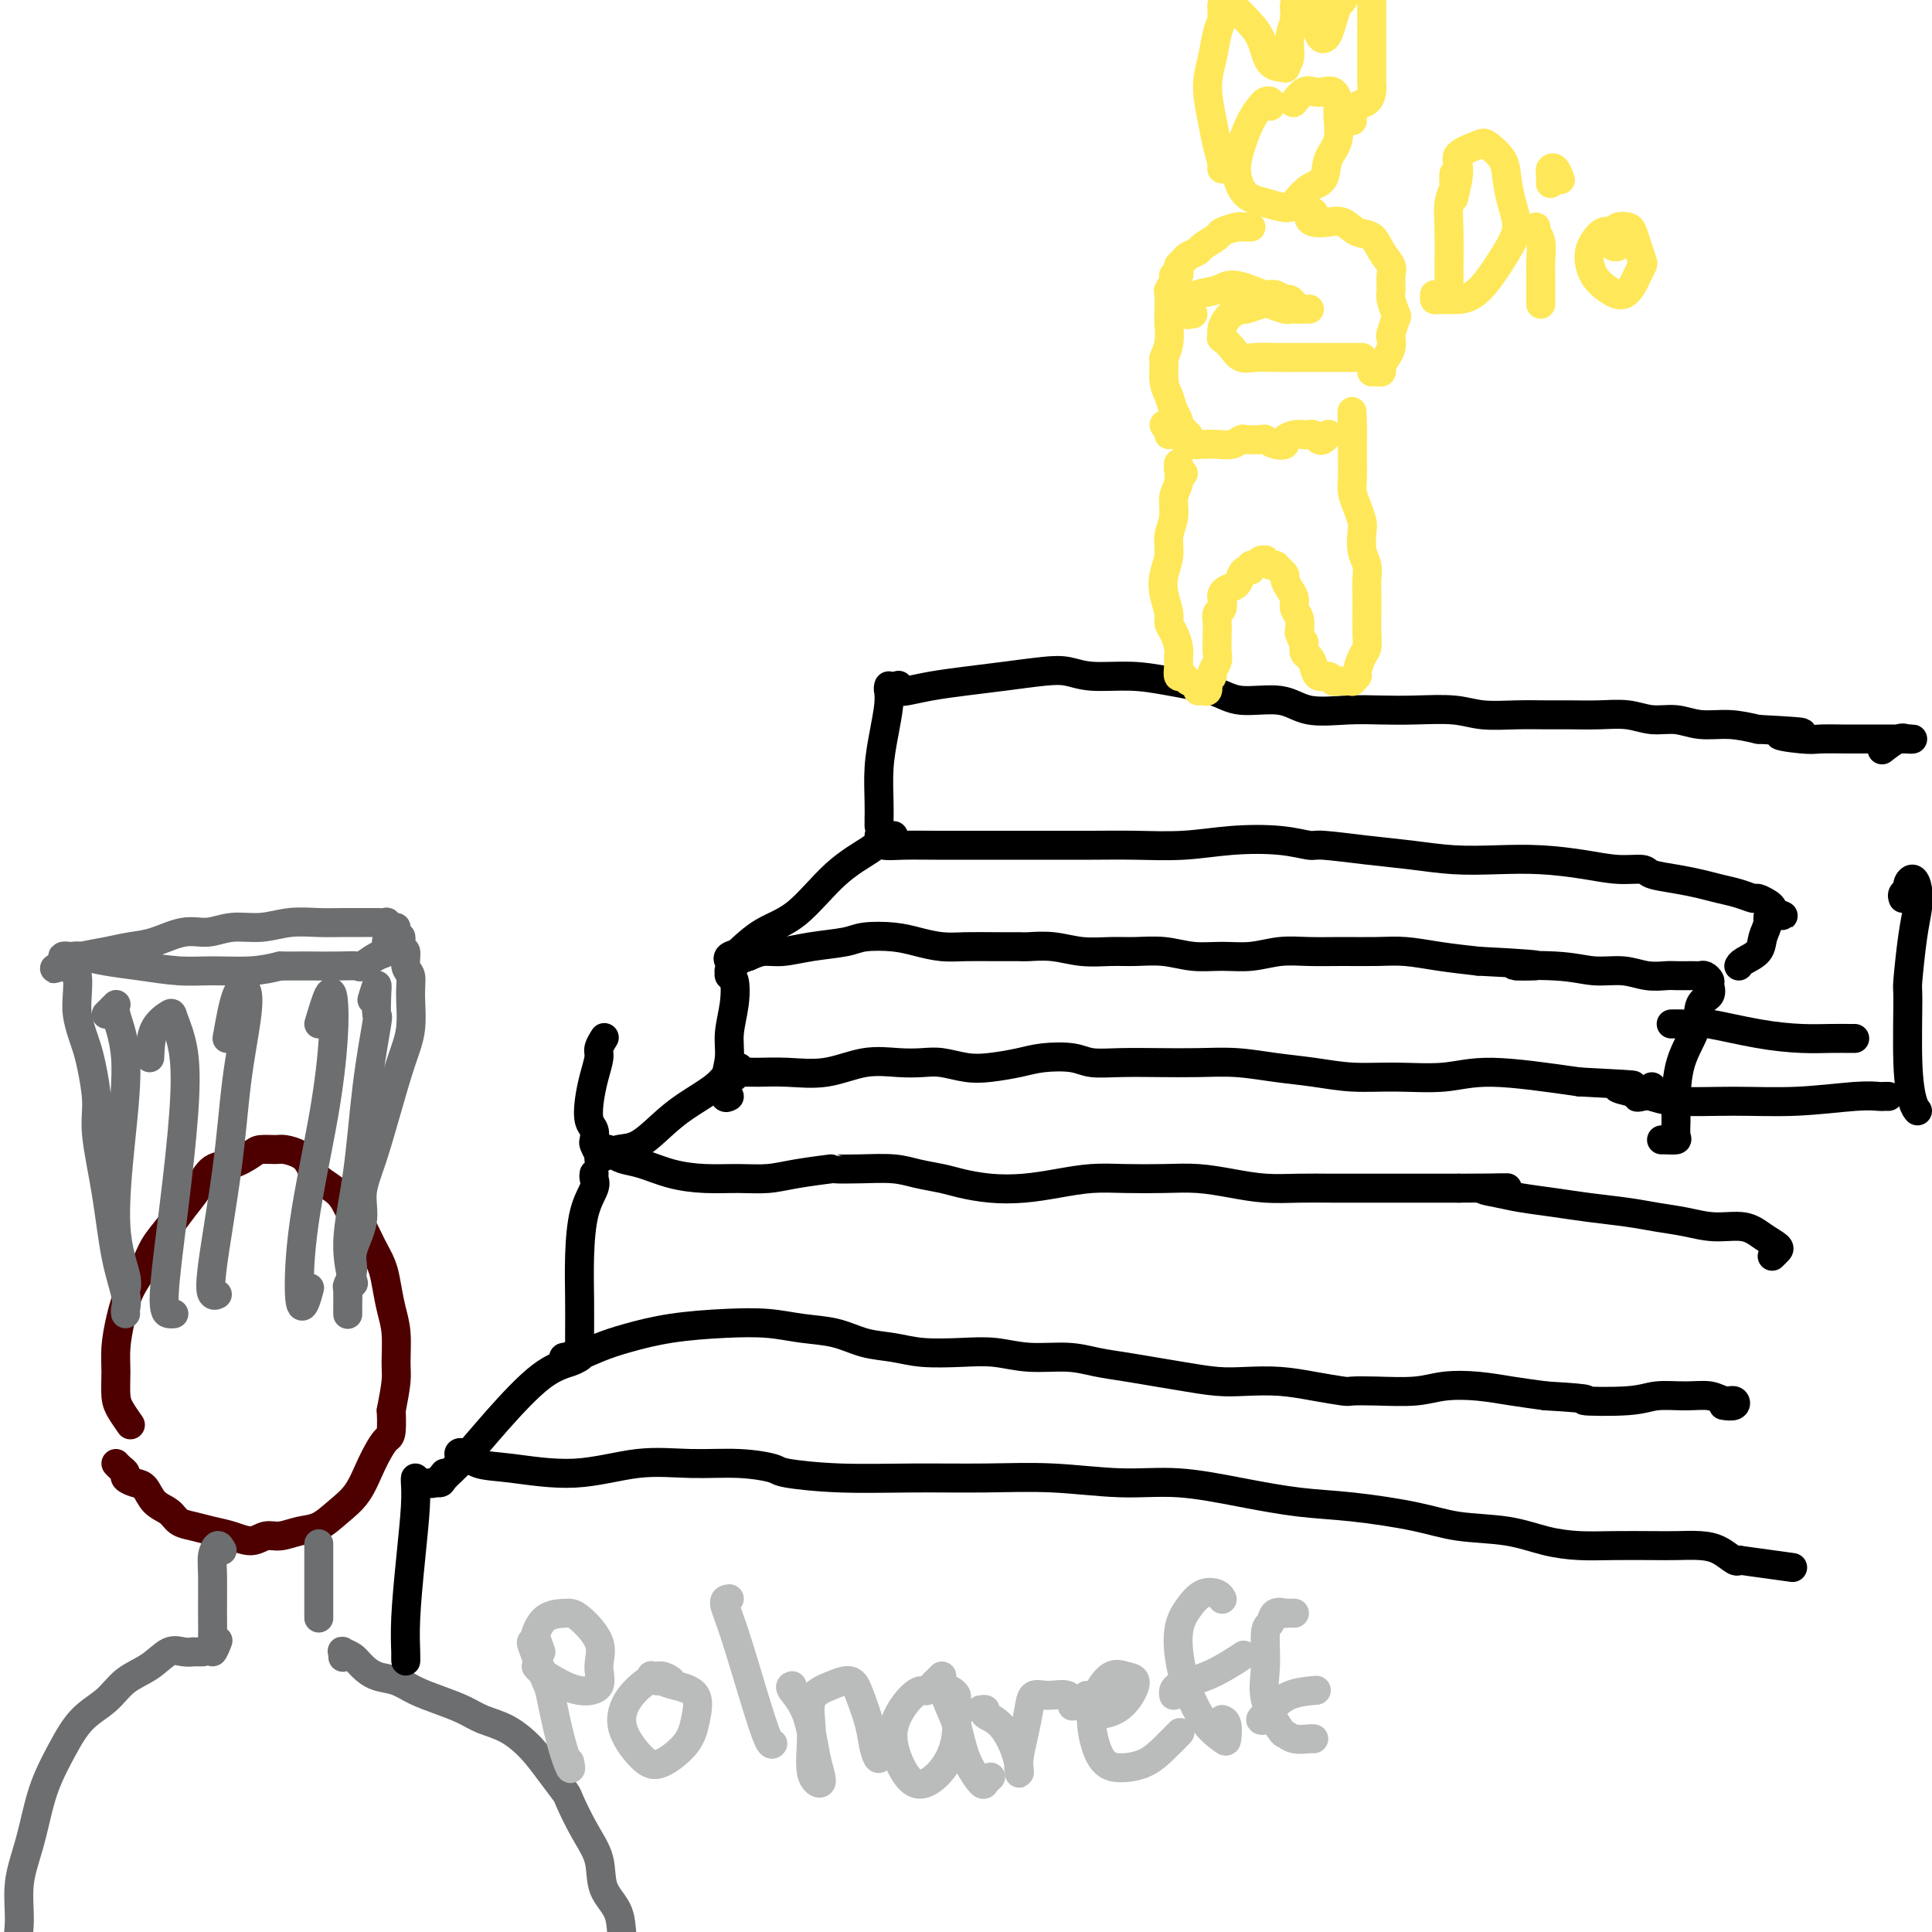 <svg viewBox='0 0 400 400' version='1.1' xmlns='http://www.w3.org/2000/svg' xmlns:xlink='http://www.w3.org/1999/xlink'><g fill='none' stroke='rgb(78,0,0)' stroke-width='6' stroke-linecap='round' stroke-linejoin='round'><path d='M27,295c-0.731,-1.049 -1.461,-2.099 -2,-3c-0.539,-0.901 -0.886,-1.654 -1,-3c-0.114,-1.346 0.004,-3.287 0,-5c-0.004,-1.713 -0.129,-3.199 0,-5c0.129,-1.801 0.513,-3.916 1,-6c0.487,-2.084 1.078,-4.136 2,-6c0.922,-1.864 2.175,-3.540 3,-5c0.825,-1.460 1.220,-2.703 2,-4c0.780,-1.297 1.943,-2.647 3,-4c1.057,-1.353 2.006,-2.709 3,-4c0.994,-1.291 2.033,-2.518 3,-4c0.967,-1.482 1.863,-3.220 3,-4c1.137,-0.780 2.516,-0.602 4,-1c1.484,-0.398 3.073,-1.372 4,-2c0.927,-0.628 1.193,-0.909 2,-1c0.807,-0.091 2.153,0.009 3,0c0.847,-0.009 1.193,-0.127 2,0c0.807,0.127 2.076,0.500 3,1c0.924,0.500 1.504,1.127 2,2c0.496,0.873 0.910,1.993 2,3c1.090,1.007 2.858,1.900 4,3c1.142,1.100 1.658,2.408 2,3c0.342,0.592 0.511,0.467 1,1c0.489,0.533 1.296,1.723 2,3c0.704,1.277 1.303,2.639 2,4c0.697,1.361 1.493,2.720 2,4c0.507,1.280 0.725,2.479 1,4c0.275,1.521 0.607,3.363 1,5c0.393,1.637 0.848,3.068 1,5c0.152,1.932 0.003,4.366 0,6c-0.003,1.634 0.142,2.467 0,4c-0.142,1.533 -0.571,3.767 -1,6'/><path d='M81,292c0.230,5.780 -0.195,5.230 -1,6c-0.805,0.770 -1.989,2.860 -3,5c-1.011,2.140 -1.849,4.329 -3,6c-1.151,1.671 -2.615,2.825 -4,4c-1.385,1.175 -2.691,2.372 -4,3c-1.309,0.628 -2.622,0.687 -4,1c-1.378,0.313 -2.822,0.880 -4,1c-1.178,0.120 -2.090,-0.206 -3,0c-0.910,0.206 -1.819,0.943 -3,1c-1.181,0.057 -2.633,-0.565 -4,-1c-1.367,-0.435 -2.649,-0.681 -4,-1c-1.351,-0.319 -2.771,-0.709 -4,-1c-1.229,-0.291 -2.268,-0.484 -3,-1c-0.732,-0.516 -1.156,-1.357 -2,-2c-0.844,-0.643 -2.106,-1.090 -3,-2c-0.894,-0.910 -1.419,-2.285 -2,-3c-0.581,-0.715 -1.217,-0.770 -2,-1c-0.783,-0.230 -1.713,-0.636 -2,-1c-0.287,-0.364 0.067,-0.685 0,-1c-0.067,-0.315 -0.557,-0.623 -1,-1c-0.443,-0.377 -0.841,-0.822 -1,-1c-0.159,-0.178 -0.080,-0.089 0,0'/></g>
<g fill='none' stroke='rgb(109,110,112)' stroke-width='6' stroke-linecap='round' stroke-linejoin='round'><path d='M26,272c-0.049,-0.243 -0.098,-0.486 0,-1c0.098,-0.514 0.342,-1.299 0,-3c-0.342,-1.701 -1.272,-4.317 -2,-8c-0.728,-3.683 -1.256,-8.432 -2,-13c-0.744,-4.568 -1.705,-8.955 -2,-12c-0.295,-3.045 0.075,-4.747 0,-7c-0.075,-2.253 -0.595,-5.056 -1,-7c-0.405,-1.944 -0.696,-3.029 -1,-4c-0.304,-0.971 -0.620,-1.829 -1,-3c-0.380,-1.171 -0.823,-2.657 -1,-4c-0.177,-1.343 -0.086,-2.545 0,-4c0.086,-1.455 0.168,-3.164 0,-4c-0.168,-0.836 -0.585,-0.798 -1,-1c-0.415,-0.202 -0.826,-0.643 -1,-1c-0.174,-0.357 -0.111,-0.631 0,-1c0.111,-0.369 0.268,-0.832 0,-1c-0.268,-0.168 -0.962,-0.042 -1,0c-0.038,0.042 0.580,-0.000 1,0c0.420,0.000 0.641,0.042 1,0c0.359,-0.042 0.854,-0.169 2,0c1.146,0.169 2.941,0.635 5,1c2.059,0.365 4.380,0.631 7,1c2.620,0.369 5.537,0.841 8,1c2.463,0.159 4.471,0.004 7,0c2.529,-0.004 5.580,0.142 8,0c2.420,-0.142 4.210,-0.571 6,-1'/><path d='M58,200c8.152,-0.002 6.533,-0.008 7,0c0.467,0.008 3.019,0.028 5,0c1.981,-0.028 3.392,-0.104 4,0c0.608,0.104 0.414,0.389 1,0c0.586,-0.389 1.951,-1.453 3,-2c1.049,-0.547 1.781,-0.576 2,-1c0.219,-0.424 -0.075,-1.242 0,-2c0.075,-0.758 0.519,-1.457 1,-2c0.481,-0.543 0.999,-0.930 1,-1c0.001,-0.070 -0.516,0.177 -1,0c-0.484,-0.177 -0.936,-0.780 -1,-1c-0.064,-0.220 0.260,-0.059 0,0c-0.260,0.059 -1.103,0.015 -2,0c-0.897,-0.015 -1.848,0.000 -3,0c-1.152,-0.000 -2.506,-0.015 -4,0c-1.494,0.015 -3.130,0.061 -5,0c-1.870,-0.061 -3.975,-0.228 -6,0c-2.025,0.228 -3.969,0.853 -6,1c-2.031,0.147 -4.149,-0.182 -6,0c-1.851,0.182 -3.435,0.875 -5,1c-1.565,0.125 -3.112,-0.317 -5,0c-1.888,0.317 -4.116,1.394 -6,2c-1.884,0.606 -3.425,0.740 -5,1c-1.575,0.260 -3.185,0.647 -5,1c-1.815,0.353 -3.835,0.672 -5,1c-1.165,0.328 -1.476,0.665 -2,1c-0.524,0.335 -1.262,0.667 -2,1'/><path d='M13,200c-3.799,1.087 -0.797,0.305 0,0c0.797,-0.305 -0.611,-0.133 -1,0c-0.389,0.133 0.241,0.228 1,0c0.759,-0.228 1.645,-0.779 2,-1c0.355,-0.221 0.177,-0.110 0,0'/><path d='M83,194c0.033,0.175 0.065,0.349 0,1c-0.065,0.651 -0.228,1.777 0,2c0.228,0.223 0.847,-0.459 1,0c0.153,0.459 -0.160,2.057 0,3c0.160,0.943 0.794,1.231 1,2c0.206,0.769 -0.017,2.020 0,4c0.017,1.980 0.273,4.688 0,7c-0.273,2.312 -1.076,4.227 -2,7c-0.924,2.773 -1.968,6.405 -3,10c-1.032,3.595 -2.051,7.154 -3,10c-0.949,2.846 -1.827,4.980 -2,7c-0.173,2.020 0.360,3.926 0,6c-0.360,2.074 -1.613,4.315 -2,6c-0.387,1.685 0.092,2.813 0,4c-0.092,1.187 -0.757,2.433 -1,3c-0.243,0.567 -0.065,0.456 0,1c0.065,0.544 0.017,1.744 0,3c-0.017,1.256 -0.005,2.569 0,2c0.005,-0.569 0.001,-3.020 0,-4c-0.001,-0.980 -0.001,-0.490 0,0'/><path d='M22,210c0.911,-0.903 1.822,-1.806 2,-2c0.178,-0.194 -0.375,0.322 0,2c0.375,1.678 1.680,4.520 2,9c0.320,4.480 -0.345,10.598 -1,17c-0.655,6.402 -1.299,13.087 -1,18c0.299,4.913 1.542,8.053 2,10c0.458,1.947 0.131,2.699 0,3c-0.131,0.301 -0.065,0.150 0,0'/><path d='M31,219c0.098,-2.203 0.196,-4.406 1,-6c0.804,-1.594 2.315,-2.580 3,-3c0.685,-0.420 0.543,-0.274 1,1c0.457,1.274 1.512,3.676 2,7c0.488,3.324 0.407,7.570 0,13c-0.407,5.430 -1.142,12.043 -2,19c-0.858,6.957 -1.838,14.256 -2,18c-0.162,3.744 0.495,3.931 1,4c0.505,0.069 0.859,0.020 1,0c0.141,-0.020 0.071,-0.010 0,0'/><path d='M47,215c0.632,-3.586 1.265,-7.172 2,-9c0.735,-1.828 1.573,-1.900 2,-1c0.427,0.900 0.443,2.770 0,6c-0.443,3.230 -1.344,7.818 -2,13c-0.656,5.182 -1.065,10.958 -2,18c-0.935,7.042 -2.395,15.352 -3,20c-0.605,4.648 -0.355,5.636 0,6c0.355,0.364 0.816,0.104 1,0c0.184,-0.104 0.092,-0.052 0,0'/><path d='M66,212c0.740,-2.497 1.481,-4.994 2,-6c0.519,-1.006 0.818,-0.522 1,1c0.182,1.522 0.248,4.081 0,8c-0.248,3.919 -0.809,9.197 -2,16c-1.191,6.803 -3.013,15.132 -4,22c-0.987,6.868 -1.141,12.274 -1,15c0.141,2.726 0.576,2.772 1,2c0.424,-0.772 0.835,-2.364 1,-3c0.165,-0.636 0.082,-0.318 0,0'/><path d='M77,207c0.419,-1.370 0.838,-2.739 1,-3c0.162,-0.261 0.066,0.588 0,2c-0.066,1.412 -0.103,3.389 0,4c0.103,0.611 0.347,-0.143 0,2c-0.347,2.143 -1.284,7.185 -2,13c-0.716,5.815 -1.213,12.404 -2,18c-0.787,5.596 -1.866,10.199 -2,14c-0.134,3.801 0.676,6.800 1,8c0.324,1.200 0.162,0.600 0,0'/><path d='M46,321c-0.309,-0.584 -0.618,-1.168 -1,-1c-0.382,0.168 -0.835,1.088 -1,2c-0.165,0.912 -0.040,1.817 0,4c0.040,2.183 -0.003,5.646 0,8c0.003,2.354 0.052,3.600 0,5c-0.052,1.400 -0.206,2.954 0,3c0.206,0.046 0.773,-1.415 1,-2c0.227,-0.585 0.113,-0.292 0,0'/><path d='M66,320c0.000,-0.334 0.000,-0.668 0,0c0.000,0.668 0.000,2.340 0,3c0.000,0.660 0.000,0.310 0,1c0.000,0.690 0.000,2.420 0,4c0.000,1.580 0.000,3.011 0,4c0.000,0.989 0.000,1.535 0,2c0.000,0.465 0.000,0.847 0,1c0.000,0.153 0.000,0.076 0,0'/><path d='M42,342c-0.888,0.005 -1.776,0.011 -2,0c-0.224,-0.011 0.215,-0.037 0,0c-0.215,0.037 -1.084,0.138 -2,0c-0.916,-0.138 -1.879,-0.514 -3,0c-1.121,0.514 -2.400,1.917 -4,3c-1.600,1.083 -3.520,1.846 -5,3c-1.480,1.154 -2.518,2.700 -4,4c-1.482,1.300 -3.408,2.354 -5,4c-1.592,1.646 -2.851,3.883 -4,6c-1.149,2.117 -2.188,4.115 -3,6c-0.812,1.885 -1.397,3.657 -2,6c-0.603,2.343 -1.223,5.256 -2,8c-0.777,2.744 -1.711,5.319 -2,8c-0.289,2.681 0.066,5.468 0,8c-0.066,2.532 -0.553,4.811 -1,7c-0.447,2.189 -0.854,4.290 -1,6c-0.146,1.710 -0.033,3.030 0,4c0.033,0.970 -0.016,1.591 0,2c0.016,0.409 0.095,0.607 0,1c-0.095,0.393 -0.366,0.982 0,1c0.366,0.018 1.368,-0.534 2,-1c0.632,-0.466 0.895,-0.848 1,-1c0.105,-0.152 0.053,-0.076 0,0'/><path d='M71,343c-0.013,0.108 -0.026,0.217 0,0c0.026,-0.217 0.092,-0.759 0,-1c-0.092,-0.241 -0.342,-0.182 0,0c0.342,0.182 1.276,0.485 2,1c0.724,0.515 1.238,1.240 2,2c0.762,0.760 1.771,1.554 3,2c1.229,0.446 2.676,0.542 4,1c1.324,0.458 2.523,1.276 4,2c1.477,0.724 3.231,1.354 5,2c1.769,0.646 3.554,1.309 5,2c1.446,0.691 2.552,1.411 4,2c1.448,0.589 3.237,1.046 5,2c1.763,0.954 3.500,2.403 5,4c1.500,1.597 2.763,3.342 4,5c1.237,1.658 2.448,3.230 3,4c0.552,0.770 0.446,0.738 1,2c0.554,1.262 1.768,3.817 3,6c1.232,2.183 2.480,3.994 3,6c0.520,2.006 0.310,4.207 1,6c0.690,1.793 2.280,3.179 3,5c0.720,1.821 0.571,4.077 1,6c0.429,1.923 1.435,3.513 2,5c0.565,1.487 0.687,2.870 1,4c0.313,1.130 0.816,2.005 1,3c0.184,0.995 0.049,2.109 0,3c-0.049,0.891 -0.013,1.559 0,2c0.013,0.441 0.004,0.654 0,1c-0.004,0.346 -0.001,0.824 0,1c0.001,0.176 0.000,0.050 0,0c-0.000,-0.050 -0.000,-0.025 0,0'/></g>
<g fill='none' stroke='rgb(0,0,0)' stroke-width='6' stroke-linecap='round' stroke-linejoin='round'><path d='M96,302c-0.480,-0.367 -0.959,-0.733 -1,-1c-0.041,-0.267 0.358,-0.433 1,0c0.642,0.433 1.529,1.465 3,2c1.471,0.535 3.528,0.573 7,1c3.472,0.427 8.360,1.242 13,1c4.640,-0.242 9.033,-1.540 13,-2c3.967,-0.460 7.509,-0.081 11,0c3.491,0.081 6.930,-0.136 10,0c3.070,0.136 5.771,0.625 7,1c1.229,0.375 0.986,0.635 3,1c2.014,0.365 6.285,0.834 11,1c4.715,0.166 9.875,0.029 15,0c5.125,-0.029 10.214,0.051 15,0c4.786,-0.051 9.270,-0.231 14,0c4.730,0.231 9.707,0.873 14,1c4.293,0.127 7.903,-0.262 12,0c4.097,0.262 8.681,1.173 13,2c4.319,0.827 8.372,1.568 12,2c3.628,0.432 6.831,0.553 11,1c4.169,0.447 9.302,1.220 13,2c3.698,0.780 5.959,1.568 9,2c3.041,0.432 6.862,0.508 10,1c3.138,0.492 5.594,1.400 8,2c2.406,0.600 4.762,0.892 7,1c2.238,0.108 4.360,0.031 7,0c2.640,-0.031 5.800,-0.015 8,0c2.200,0.015 3.440,0.029 5,0c1.560,-0.029 3.439,-0.101 5,0c1.561,0.101 2.805,0.373 4,1c1.195,0.627 2.341,1.608 3,2c0.659,0.392 0.829,0.196 1,0'/><path d='M360,323c19.333,2.667 9.667,1.333 0,0'/><path d='M86,306c-0.022,0.107 -0.044,0.213 0,1c0.044,0.787 0.155,2.254 0,5c-0.155,2.746 -0.578,6.771 -1,11c-0.422,4.229 -0.845,8.664 -1,12c-0.155,3.336 -0.041,5.575 0,7c0.041,1.425 0.011,2.038 0,2c-0.011,-0.038 -0.003,-0.725 0,-1c0.003,-0.275 0.002,-0.137 0,0'/><path d='M92,305c-0.674,0.848 -1.347,1.696 -2,2c-0.653,0.304 -1.284,0.063 -1,0c0.284,-0.063 1.484,0.050 2,0c0.516,-0.050 0.347,-0.265 1,-1c0.653,-0.735 2.126,-1.990 4,-4c1.874,-2.010 4.149,-4.773 7,-8c2.851,-3.227 6.280,-6.916 9,-9c2.720,-2.084 4.732,-2.561 6,-3c1.268,-0.439 1.791,-0.840 2,-1c0.209,-0.160 0.105,-0.080 0,0'/><path d='M120,281c-0.000,0.034 -0.001,0.067 0,0c0.001,-0.067 0.002,-0.236 0,-1c-0.002,-0.764 -0.007,-2.123 0,-4c0.007,-1.877 0.026,-4.271 0,-7c-0.026,-2.729 -0.098,-5.793 0,-9c0.098,-3.207 0.366,-6.558 1,-9c0.634,-2.442 1.634,-3.974 2,-5c0.366,-1.026 0.099,-1.545 0,-2c-0.099,-0.455 -0.028,-0.844 0,-1c0.028,-0.156 0.014,-0.078 0,0'/><path d='M124,240c0.770,-0.397 1.540,-0.793 2,-1c0.460,-0.207 0.609,-0.223 1,0c0.391,0.223 1.022,0.687 2,1c0.978,0.313 2.301,0.477 4,1c1.699,0.523 3.773,1.405 6,2c2.227,0.595 4.605,0.902 7,1c2.395,0.098 4.806,-0.012 7,0c2.194,0.012 4.170,0.147 6,0c1.830,-0.147 3.514,-0.576 6,-1c2.486,-0.424 5.773,-0.843 7,-1c1.227,-0.157 0.394,-0.053 1,0c0.606,0.053 2.653,0.056 5,0c2.347,-0.056 4.996,-0.169 7,0c2.004,0.169 3.363,0.620 5,1c1.637,0.380 3.552,0.687 5,1c1.448,0.313 2.430,0.630 4,1c1.570,0.370 3.729,0.793 6,1c2.271,0.207 4.654,0.199 7,0c2.346,-0.199 4.656,-0.590 7,-1c2.344,-0.410 4.722,-0.839 7,-1c2.278,-0.161 4.456,-0.053 7,0c2.544,0.053 5.456,0.053 8,0c2.544,-0.053 4.722,-0.158 7,0c2.278,0.158 4.655,0.578 7,1c2.345,0.422 4.656,0.845 7,1c2.344,0.155 4.720,0.042 7,0c2.280,-0.042 4.465,-0.011 7,0c2.535,0.011 5.422,0.003 8,0c2.578,-0.003 4.848,-0.001 7,0c2.152,0.001 4.186,0.000 6,0c1.814,-0.000 3.407,-0.000 5,0'/><path d='M302,246c16.300,-0.048 8.552,-0.168 6,0c-2.552,0.168 0.094,0.622 2,1c1.906,0.378 3.071,0.679 5,1c1.929,0.321 4.622,0.663 7,1c2.378,0.337 4.441,0.669 7,1c2.559,0.331 5.616,0.662 8,1c2.384,0.338 4.097,0.685 6,1c1.903,0.315 3.995,0.599 6,1c2.005,0.401 3.922,0.919 6,1c2.078,0.081 4.319,-0.276 6,0c1.681,0.276 2.804,1.184 4,2c1.196,0.816 2.465,1.538 3,2c0.535,0.462 0.336,0.663 0,1c-0.336,0.337 -0.810,0.811 -1,1c-0.190,0.189 -0.095,0.095 0,0'/><path d='M120,280c-1.239,0.436 -2.477,0.871 -3,1c-0.523,0.129 -0.329,-0.049 0,0c0.329,0.049 0.794,0.325 2,0c1.206,-0.325 3.153,-1.251 5,-2c1.847,-0.749 3.594,-1.322 6,-2c2.406,-0.678 5.472,-1.462 9,-2c3.528,-0.538 7.520,-0.831 11,-1c3.480,-0.169 6.450,-0.214 9,0c2.550,0.214 4.682,0.688 7,1c2.318,0.312 4.824,0.462 7,1c2.176,0.538 4.022,1.464 6,2c1.978,0.536 4.087,0.684 6,1c1.913,0.316 3.630,0.802 6,1c2.370,0.198 5.391,0.109 8,0c2.609,-0.109 4.804,-0.236 7,0c2.196,0.236 4.393,0.837 7,1c2.607,0.163 5.626,-0.111 8,0c2.374,0.111 4.104,0.608 6,1c1.896,0.392 3.957,0.680 6,1c2.043,0.320 4.067,0.674 6,1c1.933,0.326 3.775,0.626 6,1c2.225,0.374 4.835,0.822 7,1c2.165,0.178 3.887,0.086 6,0c2.113,-0.086 4.617,-0.167 7,0c2.383,0.167 4.646,0.582 7,1c2.354,0.418 4.798,0.841 6,1c1.202,0.159 1.162,0.056 2,0c0.838,-0.056 2.553,-0.065 5,0c2.447,0.065 5.625,0.202 8,0c2.375,-0.202 3.946,-0.745 6,-1c2.054,-0.255 4.592,-0.223 7,0c2.408,0.223 4.688,0.635 7,1c2.312,0.365 4.656,0.682 7,1'/><path d='M320,289c11.862,0.674 7.517,0.859 8,1c0.483,0.141 5.795,0.238 9,0c3.205,-0.238 4.302,-0.811 6,-1c1.698,-0.189 3.998,0.006 6,0c2.002,-0.006 3.706,-0.212 5,0c1.294,0.212 2.178,0.841 3,1c0.822,0.159 1.581,-0.153 2,0c0.419,0.153 0.497,0.772 0,1c-0.497,0.228 -1.571,0.065 -2,0c-0.429,-0.065 -0.215,-0.033 0,0'/><path d='M124,239c-0.415,-0.783 -0.830,-1.566 -1,-2c-0.170,-0.434 -0.095,-0.520 0,-1c0.095,-0.480 0.212,-1.354 0,-2c-0.212,-0.646 -0.751,-1.065 -1,-2c-0.249,-0.935 -0.206,-2.388 0,-4c0.206,-1.612 0.577,-3.385 1,-5c0.423,-1.615 0.898,-3.074 1,-4c0.102,-0.926 -0.169,-1.320 0,-2c0.169,-0.680 0.777,-1.646 1,-2c0.223,-0.354 0.060,-0.095 0,0c-0.060,0.095 -0.017,0.027 0,0c0.017,-0.027 0.009,-0.014 0,0'/><path d='M126,238c-0.285,-0.115 -0.569,-0.231 -1,0c-0.431,0.231 -1.008,0.807 -1,1c0.008,0.193 0.602,0.001 1,0c0.398,-0.001 0.600,0.188 1,0c0.400,-0.188 0.999,-0.753 2,-1c1.001,-0.247 2.403,-0.178 4,-1c1.597,-0.822 3.389,-2.536 5,-4c1.611,-1.464 3.040,-2.677 5,-4c1.960,-1.323 4.449,-2.757 6,-4c1.551,-1.243 2.163,-2.296 3,-3c0.837,-0.704 1.899,-1.061 2,-1c0.101,0.061 -0.757,0.538 -1,1c-0.243,0.462 0.131,0.907 0,1c-0.131,0.093 -0.766,-0.167 -1,0c-0.234,0.167 -0.067,0.762 0,1c0.067,0.238 0.033,0.119 0,0'/><path d='M153,221c-0.291,0.030 -0.583,0.061 -1,0c-0.417,-0.061 -0.961,-0.213 -1,0c-0.039,0.213 0.426,0.791 1,1c0.574,0.209 1.256,0.048 2,0c0.744,-0.048 1.548,0.015 3,0c1.452,-0.015 3.550,-0.109 6,0c2.450,0.109 5.252,0.421 8,0c2.748,-0.421 5.441,-1.573 8,-2c2.559,-0.427 4.983,-0.128 7,0c2.017,0.128 3.628,0.084 5,0c1.372,-0.084 2.507,-0.208 4,0c1.493,0.208 3.344,0.748 5,1c1.656,0.252 3.116,0.215 5,0c1.884,-0.215 4.192,-0.608 6,-1c1.808,-0.392 3.117,-0.785 5,-1c1.883,-0.215 4.339,-0.254 6,0c1.661,0.254 2.528,0.799 4,1c1.472,0.201 3.549,0.057 6,0c2.451,-0.057 5.276,-0.027 8,0c2.724,0.027 5.348,0.049 8,0c2.652,-0.049 5.331,-0.171 8,0c2.669,0.171 5.327,0.636 8,1c2.673,0.364 5.359,0.628 8,1c2.641,0.372 5.235,0.851 8,1c2.765,0.149 5.700,-0.032 9,0c3.300,0.032 6.965,0.278 10,0c3.035,-0.278 5.438,-1.079 10,-1c4.562,0.079 11.281,1.040 18,2'/><path d='M327,224c17.702,0.895 9.459,0.632 8,1c-1.459,0.368 3.868,1.367 7,2c3.132,0.633 4.068,0.902 5,1c0.932,0.098 1.858,0.026 2,0c0.142,-0.026 -0.500,-0.007 -1,0c-0.500,0.007 -0.857,0.002 -1,0c-0.143,-0.002 -0.071,-0.001 0,0'/><path d='M151,227c-0.390,0.218 -0.781,0.437 -1,0c-0.219,-0.437 -0.268,-1.529 0,-3c0.268,-1.471 0.853,-3.321 1,-5c0.147,-1.679 -0.142,-3.186 0,-5c0.142,-1.814 0.717,-3.935 1,-6c0.283,-2.065 0.276,-4.074 0,-5c-0.276,-0.926 -0.820,-0.770 -1,-1c-0.180,-0.230 0.003,-0.845 0,-1c-0.003,-0.155 -0.193,0.151 0,0c0.193,-0.151 0.769,-0.757 1,-1c0.231,-0.243 0.115,-0.121 0,0'/><path d='M154,197c-1.257,0.315 -2.514,0.630 -3,1c-0.486,0.370 -0.200,0.793 0,1c0.200,0.207 0.315,0.196 1,0c0.685,-0.196 1.941,-0.577 3,-1c1.059,-0.423 1.922,-0.887 3,-1c1.078,-0.113 2.370,0.127 4,0c1.630,-0.127 3.596,-0.620 6,-1c2.404,-0.380 5.244,-0.648 7,-1c1.756,-0.352 2.428,-0.788 4,-1c1.572,-0.212 4.043,-0.200 6,0c1.957,0.200 3.400,0.590 5,1c1.600,0.410 3.357,0.842 5,1c1.643,0.158 3.172,0.041 5,0c1.828,-0.041 3.954,-0.007 6,0c2.046,0.007 4.013,-0.012 5,0c0.987,0.012 0.993,0.056 2,0c1.007,-0.056 3.016,-0.212 5,0c1.984,0.212 3.943,0.793 6,1c2.057,0.207 4.211,0.041 6,0c1.789,-0.041 3.211,0.043 5,0c1.789,-0.043 3.944,-0.211 6,0c2.056,0.211 4.014,0.803 6,1c1.986,0.197 3.999,0.000 6,0c2.001,-0.000 3.990,0.196 6,0c2.010,-0.196 4.041,-0.785 6,-1c1.959,-0.215 3.848,-0.055 6,0c2.152,0.055 4.568,0.004 7,0c2.432,-0.004 4.879,0.040 7,0c2.121,-0.040 3.917,-0.165 6,0c2.083,0.165 4.452,0.618 7,1c2.548,0.382 5.274,0.691 8,1'/><path d='M306,199c20.154,1.017 10.039,1.061 8,1c-2.039,-0.061 4.000,-0.227 8,0c4.000,0.227 5.963,0.845 8,1c2.037,0.155 4.150,-0.155 6,0c1.850,0.155 3.437,0.773 5,1c1.563,0.227 3.101,0.061 4,0c0.899,-0.061 1.158,-0.017 2,0c0.842,0.017 2.268,0.008 3,0c0.732,-0.008 0.770,-0.014 1,0c0.230,0.014 0.652,0.049 1,0c0.348,-0.049 0.622,-0.181 1,0c0.378,0.181 0.861,0.675 1,1c0.139,0.325 -0.064,0.481 0,1c0.064,0.519 0.395,1.402 0,2c-0.395,0.598 -1.517,0.911 -2,2c-0.483,1.089 -0.326,2.953 -1,5c-0.674,2.047 -2.179,4.275 -3,7c-0.821,2.725 -0.959,5.945 -1,8c-0.041,2.055 0.013,2.943 0,4c-0.013,1.057 -0.095,2.283 0,3c0.095,0.717 0.366,0.924 0,1c-0.366,0.076 -1.368,0.020 -2,0c-0.632,-0.020 -0.895,-0.006 -1,0c-0.105,0.006 -0.053,0.003 0,0'/><path d='M155,198c-0.731,-0.003 -1.462,-0.005 -2,0c-0.538,0.005 -0.885,0.018 -1,0c-0.115,-0.018 0.000,-0.067 1,-1c1.000,-0.933 2.885,-2.750 5,-4c2.115,-1.250 4.462,-1.932 7,-4c2.538,-2.068 5.269,-5.521 8,-8c2.731,-2.479 5.464,-3.985 7,-5c1.536,-1.015 1.876,-1.540 2,-2c0.124,-0.460 0.033,-0.855 0,-1c-0.033,-0.145 -0.010,-0.042 0,0c0.010,0.042 0.005,0.021 0,0'/><path d='M185,173c-1.300,0.309 -2.600,0.619 -3,1c-0.400,0.381 0.100,0.834 1,1c0.900,0.166 2.202,0.045 4,0c1.798,-0.045 4.094,-0.012 7,0c2.906,0.012 6.423,0.004 10,0c3.577,-0.004 7.215,-0.005 11,0c3.785,0.005 7.718,0.014 11,0c3.282,-0.014 5.913,-0.052 9,0c3.087,0.052 6.631,0.195 10,0c3.369,-0.195 6.561,-0.729 10,-1c3.439,-0.271 7.123,-0.280 10,0c2.877,0.280 4.948,0.849 6,1c1.052,0.151 1.086,-0.117 3,0c1.914,0.117 5.709,0.619 9,1c3.291,0.381 6.079,0.641 9,1c2.921,0.359 5.974,0.818 9,1c3.026,0.182 6.026,0.086 9,0c2.974,-0.086 5.921,-0.164 9,0c3.079,0.164 6.290,0.569 9,1c2.710,0.431 4.920,0.889 7,1c2.080,0.111 4.029,-0.125 5,0c0.971,0.125 0.962,0.611 2,1c1.038,0.389 3.122,0.683 5,1c1.878,0.317 3.549,0.659 5,1c1.451,0.341 2.683,0.683 4,1c1.317,0.317 2.721,0.610 4,1c1.279,0.390 2.434,0.878 3,1c0.566,0.122 0.543,-0.122 1,0c0.457,0.122 1.392,0.610 2,1c0.608,0.390 0.888,0.683 1,1c0.112,0.317 0.056,0.659 0,1'/><path d='M367,189c4.223,1.309 1.279,0.080 0,0c-1.279,-0.080 -0.893,0.987 -1,2c-0.107,1.013 -0.708,1.970 -1,3c-0.292,1.030 -0.274,2.132 -1,3c-0.726,0.868 -2.195,1.503 -3,2c-0.805,0.497 -0.944,0.856 -1,1c-0.056,0.144 -0.028,0.072 0,0'/><path d='M182,169c-0.000,0.300 -0.001,0.599 0,1c0.001,0.401 0.003,0.903 0,1c-0.003,0.097 -0.011,-0.211 0,-1c0.011,-0.789 0.041,-2.060 0,-4c-0.041,-1.940 -0.154,-4.549 0,-7c0.154,-2.451 0.576,-4.744 1,-7c0.424,-2.256 0.849,-4.475 1,-6c0.151,-1.525 0.027,-2.356 0,-3c-0.027,-0.644 0.044,-1.100 0,-1c-0.044,0.100 -0.204,0.758 0,1c0.204,0.242 0.773,0.069 1,0c0.227,-0.069 0.114,-0.035 0,0'/><path d='M186,142c0.032,-0.107 0.063,-0.214 0,0c-0.063,0.214 -0.222,0.748 0,1c0.222,0.252 0.824,0.222 2,0c1.176,-0.222 2.926,-0.635 5,-1c2.074,-0.365 4.473,-0.682 7,-1c2.527,-0.318 5.181,-0.636 8,-1c2.819,-0.364 5.803,-0.775 8,-1c2.197,-0.225 3.606,-0.265 5,0c1.394,0.265 2.774,0.836 5,1c2.226,0.164 5.298,-0.077 8,0c2.702,0.077 5.034,0.473 8,1c2.966,0.527 6.567,1.185 9,2c2.433,0.815 3.699,1.788 6,2c2.301,0.212 5.637,-0.335 8,0c2.363,0.335 3.751,1.553 6,2c2.249,0.447 5.358,0.124 8,0c2.642,-0.124 4.817,-0.047 7,0c2.183,0.047 4.376,0.065 7,0c2.624,-0.065 5.680,-0.214 8,0c2.320,0.214 3.903,0.790 6,1c2.097,0.210 4.706,0.055 7,0c2.294,-0.055 4.272,-0.011 6,0c1.728,0.011 3.206,-0.012 5,0c1.794,0.012 3.902,0.060 6,0c2.098,-0.060 4.184,-0.227 6,0c1.816,0.227 3.362,0.848 5,1c1.638,0.152 3.367,-0.165 5,0c1.633,0.165 3.170,0.814 5,1c1.830,0.186 3.951,-0.090 6,0c2.049,0.090 4.024,0.545 6,1'/><path d='M364,151c15.324,0.785 7.133,0.746 5,1c-2.133,0.254 1.793,0.800 4,1c2.207,0.200 2.694,0.054 4,0c1.306,-0.054 3.431,-0.014 5,0c1.569,0.014 2.583,0.004 4,0c1.417,-0.004 3.239,-0.000 5,0c1.761,0.000 3.462,-0.002 4,0c0.538,0.002 -0.088,0.008 0,0c0.088,-0.008 0.888,-0.030 1,0c0.112,0.030 -0.465,0.111 -1,0c-0.535,-0.111 -1.029,-0.415 -2,0c-0.971,0.415 -2.420,1.547 -3,2c-0.580,0.453 -0.290,0.226 0,0'/><path d='M346,212c0.532,-0.014 1.064,-0.028 2,0c0.936,0.028 2.276,0.099 3,0c0.724,-0.099 0.831,-0.366 3,0c2.169,0.366 6.399,1.366 10,2c3.601,0.634 6.573,0.902 9,1c2.427,0.098 4.310,0.026 6,0c1.690,-0.026 3.186,-0.007 4,0c0.814,0.007 0.947,0.002 1,0c0.053,-0.002 0.027,-0.001 0,0'/><path d='M342,225c-1.341,0.837 -2.682,1.674 -3,2c-0.318,0.326 0.387,0.141 1,0c0.613,-0.141 1.136,-0.238 2,0c0.864,0.238 2.070,0.810 5,1c2.930,0.190 7.583,-0.002 12,0c4.417,0.002 8.599,0.197 13,0c4.401,-0.197 9.022,-0.785 12,-1c2.978,-0.215 4.314,-0.058 5,0c0.686,0.058 0.723,0.016 1,0c0.277,-0.016 0.793,-0.004 1,0c0.207,0.004 0.103,0.002 0,0'/><path d='M394,186c-0.119,-0.329 -0.239,-0.658 0,-1c0.239,-0.342 0.835,-0.697 1,-1c0.165,-0.303 -0.102,-0.555 0,-1c0.102,-0.445 0.574,-1.085 1,-1c0.426,0.085 0.808,0.895 1,2c0.192,1.105 0.194,2.506 0,4c-0.194,1.494 -0.585,3.083 -1,6c-0.415,2.917 -0.854,7.164 -1,9c-0.146,1.836 -0.001,1.263 0,4c0.001,2.737 -0.144,8.785 0,13c0.144,4.215 0.577,6.596 1,8c0.423,1.404 0.835,1.830 1,2c0.165,0.170 0.082,0.085 0,0'/></g>
<g fill='none' stroke='rgb(254,232,89)' stroke-width='6' stroke-linecap='round' stroke-linejoin='round'><path d='M263,22c0.095,-0.408 0.191,-0.816 0,-1c-0.191,-0.184 -0.668,-0.143 -1,0c-0.332,0.143 -0.517,0.387 -1,1c-0.483,0.613 -1.262,1.593 -2,3c-0.738,1.407 -1.434,3.241 -2,5c-0.566,1.759 -1.003,3.442 -1,5c0.003,1.558 0.447,2.991 1,4c0.553,1.009 1.214,1.595 2,2c0.786,0.405 1.696,0.630 3,1c1.304,0.370 3.003,0.886 4,1c0.997,0.114 1.294,-0.172 2,-1c0.706,-0.828 1.821,-2.196 3,-3c1.179,-0.804 2.422,-1.044 3,-2c0.578,-0.956 0.493,-2.628 1,-4c0.507,-1.372 1.608,-2.445 2,-4c0.392,-1.555 0.075,-3.593 0,-5c-0.075,-1.407 0.094,-2.183 0,-3c-0.094,-0.817 -0.449,-1.676 -1,-2c-0.551,-0.324 -1.297,-0.115 -2,0c-0.703,0.115 -1.364,0.134 -2,0c-0.636,-0.134 -1.248,-0.421 -2,0c-0.752,0.421 -1.643,1.549 -2,2c-0.357,0.451 -0.178,0.226 0,0'/><path d='M254,35c0.120,-0.005 0.240,-0.011 0,0c-0.240,0.011 -0.839,0.038 -1,0c-0.161,-0.038 0.118,-0.140 0,-1c-0.118,-0.860 -0.631,-2.477 -1,-4c-0.369,-1.523 -0.592,-2.951 -1,-5c-0.408,-2.049 -0.999,-4.720 -1,-7c-0.001,-2.280 0.588,-4.169 1,-6c0.412,-1.831 0.646,-3.605 1,-5c0.354,-1.395 0.829,-2.413 1,-3c0.171,-0.587 0.038,-0.743 0,-1c-0.038,-0.257 0.019,-0.614 0,-1c-0.019,-0.386 -0.114,-0.801 0,-1c0.114,-0.199 0.438,-0.183 1,0c0.562,0.183 1.364,0.532 2,1c0.636,0.468 1.108,1.055 2,2c0.892,0.945 2.205,2.249 3,4c0.795,1.751 1.074,3.950 2,5c0.926,1.050 2.501,0.952 3,1c0.499,0.048 -0.077,0.242 0,0c0.077,-0.242 0.808,-0.920 1,-2c0.192,-1.080 -0.156,-2.563 0,-4c0.156,-1.437 0.815,-2.827 1,-4c0.185,-1.173 -0.105,-2.129 0,-3c0.105,-0.871 0.605,-1.658 1,-2c0.395,-0.342 0.684,-0.241 1,0c0.316,0.241 0.658,0.620 1,1'/><path d='M271,0c0.726,-1.790 0.040,0.734 0,2c-0.040,1.266 0.567,1.273 1,2c0.433,0.727 0.694,2.173 1,3c0.306,0.827 0.658,1.034 1,1c0.342,-0.034 0.673,-0.310 1,-1c0.327,-0.690 0.650,-1.795 1,-3c0.350,-1.205 0.727,-2.510 1,-3c0.273,-0.490 0.441,-0.164 1,-1c0.559,-0.836 1.509,-2.835 2,-4c0.491,-1.165 0.524,-1.495 1,-2c0.476,-0.505 1.396,-1.185 2,-1c0.604,0.185 0.894,1.236 1,2c0.106,0.764 0.028,1.240 0,2c-0.028,0.760 -0.008,1.803 0,3c0.008,1.197 0.002,2.547 0,4c-0.002,1.453 -0.001,3.009 0,4c0.001,0.991 -0.000,1.417 0,2c0.000,0.583 0.001,1.325 0,2c-0.001,0.675 -0.002,1.284 0,2c0.002,0.716 0.008,1.539 0,2c-0.008,0.461 -0.030,0.561 0,1c0.030,0.439 0.113,1.218 0,2c-0.113,0.782 -0.423,1.569 -1,2c-0.577,0.431 -1.423,0.507 -2,1c-0.577,0.493 -0.886,1.402 -1,2c-0.114,0.598 -0.033,0.885 0,1c0.033,0.115 0.016,0.057 0,0'/><path d='M259,47c-0.308,0.002 -0.615,0.004 -1,0c-0.385,-0.004 -0.846,-0.013 -1,0c-0.154,0.013 0.001,0.049 0,0c-0.001,-0.049 -0.156,-0.182 -1,0c-0.844,0.182 -2.377,0.679 -3,1c-0.623,0.321 -0.338,0.467 -1,1c-0.662,0.533 -2.272,1.452 -3,2c-0.728,0.548 -0.574,0.724 -1,1c-0.426,0.276 -1.434,0.652 -2,1c-0.566,0.348 -0.692,0.667 -1,1c-0.308,0.333 -0.800,0.679 -1,1c-0.200,0.321 -0.110,0.615 0,1c0.110,0.385 0.240,0.860 0,1c-0.240,0.140 -0.849,-0.054 -1,0c-0.151,0.054 0.155,0.355 0,1c-0.155,0.645 -0.773,1.635 -1,2c-0.227,0.365 -0.065,0.105 0,1c0.065,0.895 0.032,2.944 0,4c-0.032,1.056 -0.062,1.119 0,2c0.062,0.881 0.216,2.581 0,4c-0.216,1.419 -0.801,2.558 -1,3c-0.199,0.442 -0.011,0.188 0,1c0.011,0.812 -0.155,2.691 0,4c0.155,1.309 0.629,2.049 1,3c0.371,0.951 0.638,2.114 1,3c0.362,0.886 0.819,1.495 1,2c0.181,0.505 0.087,0.905 0,1c-0.087,0.095 -0.168,-0.116 0,0c0.168,0.116 0.584,0.558 1,1'/><path d='M245,89c0.844,1.778 0.956,1.222 1,1c0.044,-0.222 0.022,-0.111 0,0'/><path d='M271,64c0.089,-0.000 0.178,-0.000 0,0c-0.178,0.000 -0.623,0.001 -1,0c-0.377,-0.001 -0.685,-0.004 -1,0c-0.315,0.004 -0.635,0.014 -1,0c-0.365,-0.014 -0.774,-0.052 -1,0c-0.226,0.052 -0.269,0.195 -1,0c-0.731,-0.195 -2.150,-0.729 -3,-1c-0.850,-0.271 -1.130,-0.281 -2,0c-0.870,0.281 -2.328,0.851 -3,1c-0.672,0.149 -0.558,-0.124 -1,0c-0.442,0.124 -1.441,0.645 -2,1c-0.559,0.355 -0.680,0.546 -1,1c-0.320,0.454 -0.841,1.173 -1,2c-0.159,0.827 0.042,1.763 0,2c-0.042,0.237 -0.329,-0.224 0,0c0.329,0.224 1.273,1.132 2,2c0.727,0.868 1.238,1.697 2,2c0.762,0.303 1.777,0.081 3,0c1.223,-0.081 2.654,-0.022 4,0c1.346,0.022 2.607,0.006 4,0c1.393,-0.006 2.917,-0.002 4,0c1.083,0.002 1.723,0.000 3,0c1.277,-0.000 3.190,-0.000 4,0c0.810,0.000 0.518,0.000 1,0c0.482,-0.000 1.737,-0.000 2,0c0.263,0.000 -0.468,0.000 -1,0c-0.532,-0.000 -0.866,-0.000 -1,0c-0.134,0.000 -0.067,0.000 0,0'/><path d='M247,65c-0.431,-0.046 -0.863,-0.092 -1,0c-0.137,0.092 0.020,0.321 0,0c-0.020,-0.321 -0.217,-1.194 0,-2c0.217,-0.806 0.849,-1.547 2,-2c1.151,-0.453 2.822,-0.620 4,-1c1.178,-0.380 1.863,-0.973 3,-1c1.137,-0.027 2.724,0.514 4,1c1.276,0.486 2.239,0.918 3,1c0.761,0.082 1.318,-0.184 2,0c0.682,0.184 1.489,0.820 2,1c0.511,0.180 0.724,-0.096 1,0c0.276,0.096 0.613,0.564 1,1c0.387,0.436 0.825,0.839 1,1c0.175,0.161 0.088,0.081 0,0'/><path d='M272,44c-0.464,0.314 -0.928,0.627 -1,1c-0.072,0.373 0.250,0.805 1,1c0.750,0.195 1.930,0.152 3,0c1.070,-0.152 2.032,-0.413 3,0c0.968,0.413 1.944,1.499 3,2c1.056,0.501 2.192,0.417 3,1c0.808,0.583 1.287,1.831 2,3c0.713,1.169 1.659,2.258 2,3c0.341,0.742 0.078,1.138 0,2c-0.078,0.862 0.028,2.189 0,3c-0.028,0.811 -0.190,1.105 0,2c0.190,0.895 0.731,2.389 1,3c0.269,0.611 0.266,0.337 0,1c-0.266,0.663 -0.793,2.261 -1,3c-0.207,0.739 -0.093,0.618 0,1c0.093,0.382 0.166,1.265 0,2c-0.166,0.735 -0.570,1.321 -1,2c-0.430,0.679 -0.886,1.450 -1,2c-0.114,0.550 0.114,0.879 0,1c-0.114,0.121 -0.569,0.032 -1,0c-0.431,-0.032 -0.837,-0.009 -1,0c-0.163,0.009 -0.081,0.005 0,0'/><path d='M242,90c0.139,-0.314 0.278,-0.628 0,-1c-0.278,-0.372 -0.972,-0.804 -1,-1c-0.028,-0.196 0.611,-0.158 1,0c0.389,0.158 0.530,0.434 1,1c0.470,0.566 1.270,1.421 2,2c0.730,0.579 1.390,0.884 2,1c0.610,0.116 1.169,0.045 2,0c0.831,-0.045 1.932,-0.064 3,0c1.068,0.064 2.103,0.212 3,0c0.897,-0.212 1.657,-0.785 2,-1c0.343,-0.215 0.268,-0.071 1,0c0.732,0.071 2.272,0.069 3,0c0.728,-0.069 0.646,-0.204 1,0c0.354,0.204 1.145,0.748 2,1c0.855,0.252 1.773,0.211 2,0c0.227,-0.211 -0.237,-0.593 0,-1c0.237,-0.407 1.177,-0.837 2,-1c0.823,-0.163 1.530,-0.057 2,0c0.470,0.057 0.704,0.064 1,0c0.296,-0.064 0.654,-0.199 1,0c0.346,0.199 0.681,0.733 1,1c0.319,0.267 0.622,0.267 1,0c0.378,-0.267 0.833,-0.803 1,-1c0.167,-0.197 0.048,-0.056 0,0c-0.048,0.056 -0.024,0.028 0,0'/><path d='M245,98c-0.422,-0.456 -0.844,-0.912 -1,-1c-0.156,-0.088 -0.046,0.191 0,0c0.046,-0.191 0.027,-0.852 0,-1c-0.027,-0.148 -0.064,0.217 0,1c0.064,0.783 0.228,1.983 0,3c-0.228,1.017 -0.849,1.850 -1,3c-0.151,1.150 0.169,2.617 0,4c-0.169,1.383 -0.826,2.681 -1,4c-0.174,1.319 0.135,2.657 0,4c-0.135,1.343 -0.713,2.690 -1,4c-0.287,1.310 -0.283,2.581 0,4c0.283,1.419 0.846,2.985 1,4c0.154,1.015 -0.102,1.479 0,2c0.102,0.521 0.562,1.100 1,2c0.438,0.900 0.853,2.121 1,3c0.147,0.879 0.027,1.415 0,2c-0.027,0.585 0.039,1.217 0,2c-0.039,0.783 -0.183,1.716 0,2c0.183,0.284 0.693,-0.082 1,0c0.307,0.082 0.412,0.612 1,1c0.588,0.388 1.660,0.634 2,1c0.340,0.366 -0.053,0.851 0,1c0.053,0.149 0.553,-0.037 1,0c0.447,0.037 0.842,0.296 1,0c0.158,-0.296 0.079,-1.148 0,-2'/><path d='M250,141c0.552,-0.502 0.933,-0.758 1,-1c0.067,-0.242 -0.178,-0.470 0,-1c0.178,-0.530 0.780,-1.363 1,-2c0.220,-0.637 0.058,-1.078 0,-2c-0.058,-0.922 -0.012,-2.326 0,-3c0.012,-0.674 -0.011,-0.618 0,-1c0.011,-0.382 0.055,-1.201 0,-2c-0.055,-0.799 -0.209,-1.576 0,-2c0.209,-0.424 0.781,-0.494 1,-1c0.219,-0.506 0.086,-1.449 0,-2c-0.086,-0.551 -0.126,-0.712 0,-1c0.126,-0.288 0.416,-0.703 1,-1c0.584,-0.297 1.462,-0.476 2,-1c0.538,-0.524 0.736,-1.393 1,-2c0.264,-0.607 0.595,-0.951 1,-1c0.405,-0.049 0.883,0.197 1,0c0.117,-0.197 -0.127,-0.839 0,-1c0.127,-0.161 0.625,0.157 1,0c0.375,-0.157 0.625,-0.789 1,-1c0.375,-0.211 0.874,-0.001 1,0c0.126,0.001 -0.120,-0.207 0,0c0.120,0.207 0.606,0.828 1,1c0.394,0.172 0.697,-0.106 1,0c0.303,0.106 0.607,0.594 1,1c0.393,0.406 0.875,0.728 1,1c0.125,0.272 -0.106,0.495 0,1c0.106,0.505 0.551,1.293 1,2c0.449,0.707 0.904,1.334 1,2c0.096,0.666 -0.166,1.372 0,2c0.166,0.628 0.762,1.180 1,2c0.238,0.820 0.119,1.910 0,3'/><path d='M269,131c0.703,2.198 0.961,1.693 1,2c0.039,0.307 -0.140,1.426 0,2c0.140,0.574 0.601,0.602 1,1c0.399,0.398 0.737,1.164 1,2c0.263,0.836 0.452,1.741 1,2c0.548,0.259 1.456,-0.127 2,0c0.544,0.127 0.724,0.766 1,1c0.276,0.234 0.647,0.064 1,0c0.353,-0.064 0.687,-0.021 1,0c0.313,0.021 0.605,0.018 1,0c0.395,-0.018 0.893,-0.053 1,0c0.107,0.053 -0.178,0.195 0,0c0.178,-0.195 0.818,-0.726 1,-1c0.182,-0.274 -0.095,-0.292 0,-1c0.095,-0.708 0.561,-2.108 1,-3c0.439,-0.892 0.849,-1.277 1,-2c0.151,-0.723 0.041,-1.782 0,-3c-0.041,-1.218 -0.015,-2.593 0,-4c0.015,-1.407 0.018,-2.846 0,-4c-0.018,-1.154 -0.057,-2.023 0,-3c0.057,-0.977 0.209,-2.060 0,-3c-0.209,-0.940 -0.778,-1.735 -1,-3c-0.222,-1.265 -0.098,-2.998 0,-4c0.098,-1.002 0.170,-1.271 0,-2c-0.170,-0.729 -0.581,-1.916 -1,-3c-0.419,-1.084 -0.844,-2.065 -1,-3c-0.156,-0.935 -0.042,-1.823 0,-3c0.042,-1.177 0.011,-2.644 0,-4c-0.011,-1.356 -0.003,-2.601 0,-3c0.003,-0.399 0.001,0.046 0,0c-0.001,-0.046 -0.000,-0.585 0,-1c0.000,-0.415 0.000,-0.708 0,-1'/><path d='M280,90c-0.156,-8.222 -0.044,-3.778 0,-2c0.044,1.778 0.022,0.889 0,0'/><path d='M301,36c0.008,0.325 0.016,0.649 0,1c-0.016,0.351 -0.057,0.728 0,1c0.057,0.272 0.211,0.438 0,1c-0.211,0.562 -0.789,1.521 -1,3c-0.211,1.479 -0.057,3.479 0,6c0.057,2.521 0.015,5.565 0,8c-0.015,2.435 -0.004,4.263 0,5c0.004,0.737 0.001,0.383 0,0c-0.001,-0.383 -0.000,-0.795 0,-2c0.000,-1.205 0.000,-3.201 0,-4c-0.000,-0.799 -0.000,-0.399 0,0'/><path d='M301,41c0.534,-2.252 1.068,-4.504 1,-6c-0.068,-1.496 -0.737,-2.236 0,-3c0.737,-0.764 2.879,-1.553 4,-2c1.121,-0.447 1.219,-0.553 2,0c0.781,0.553 2.243,1.766 3,3c0.757,1.234 0.807,2.490 1,4c0.193,1.510 0.530,3.273 1,5c0.470,1.727 1.075,3.419 1,5c-0.075,1.581 -0.829,3.050 -2,5c-1.171,1.950 -2.759,4.380 -4,6c-1.241,1.620 -2.136,2.430 -3,3c-0.864,0.570 -1.695,0.898 -3,1c-1.305,0.102 -3.082,-0.024 -4,0c-0.918,0.024 -0.978,0.199 -1,0c-0.022,-0.199 -0.006,-0.771 0,-1c0.006,-0.229 0.003,-0.114 0,0'/><path d='M318,47c-0.113,0.293 -0.226,0.586 0,1c0.226,0.414 0.793,0.948 1,2c0.207,1.052 0.056,2.622 0,4c-0.056,1.378 -0.015,2.565 0,4c0.015,1.435 0.004,3.117 0,4c-0.004,0.883 -0.001,0.967 0,1c0.001,0.033 0.001,0.017 0,0'/><path d='M321,38c0.022,-0.748 0.045,-1.496 0,-2c-0.045,-0.504 -0.156,-0.764 0,-1c0.156,-0.236 0.581,-0.448 1,0c0.419,0.448 0.834,1.557 1,2c0.166,0.443 0.083,0.222 0,0'/><path d='M334,50c-0.115,0.409 -0.229,0.818 0,1c0.229,0.182 0.802,0.138 1,0c0.198,-0.138 0.022,-0.371 0,-1c-0.022,-0.629 0.109,-1.653 0,-2c-0.109,-0.347 -0.459,-0.018 -1,0c-0.541,0.018 -1.275,-0.276 -2,0c-0.725,0.276 -1.442,1.123 -2,2c-0.558,0.877 -0.955,1.784 -1,3c-0.045,1.216 0.264,2.741 1,4c0.736,1.259 1.900,2.253 3,3c1.100,0.747 2.138,1.246 3,1c0.862,-0.246 1.549,-1.237 2,-2c0.451,-0.763 0.668,-1.297 1,-2c0.332,-0.703 0.781,-1.575 1,-2c0.219,-0.425 0.210,-0.402 0,-1c-0.210,-0.598 -0.620,-1.817 -1,-3c-0.380,-1.183 -0.729,-2.331 -1,-3c-0.271,-0.669 -0.464,-0.860 -1,-1c-0.536,-0.140 -1.413,-0.230 -2,0c-0.587,0.230 -0.882,0.780 -1,1c-0.118,0.220 -0.059,0.110 0,0'/></g>
<g fill='none' stroke='rgb(186,187,187)' stroke-width='6' stroke-linecap='round' stroke-linejoin='round'><path d='M111,341c-0.480,-0.619 -0.960,-1.238 -1,-1c-0.040,0.238 0.361,1.334 1,3c0.639,1.666 1.516,3.903 2,5c0.484,1.097 0.574,1.054 1,3c0.426,1.946 1.186,5.883 2,9c0.814,3.117 1.681,5.416 2,6c0.319,0.584 0.091,-0.547 0,-1c-0.091,-0.453 -0.046,-0.226 0,0'/><path d='M112,342c-0.431,-1.132 -0.863,-2.265 -1,-3c-0.137,-0.735 0.019,-1.073 0,-1c-0.019,0.073 -0.214,0.556 0,0c0.214,-0.556 0.837,-2.152 2,-3c1.163,-0.848 2.864,-0.949 4,-1c1.136,-0.051 1.705,-0.050 3,1c1.295,1.050 3.315,3.151 4,5c0.685,1.849 0.033,3.445 0,5c-0.033,1.555 0.551,3.068 0,4c-0.551,0.932 -2.239,1.283 -4,1c-1.761,-0.283 -3.596,-1.200 -5,-2c-1.404,-0.800 -2.378,-1.485 -3,-2c-0.622,-0.515 -0.892,-0.862 -1,-1c-0.108,-0.138 -0.054,-0.069 0,0'/><path d='M136,348c0.352,0.009 0.703,0.017 1,0c0.297,-0.017 0.539,-0.061 1,0c0.461,0.061 1.139,0.226 1,0c-0.139,-0.226 -1.097,-0.842 -2,-1c-0.903,-0.158 -1.752,0.143 -3,1c-1.248,0.857 -2.895,2.271 -4,4c-1.105,1.729 -1.666,3.773 -1,6c0.666,2.227 2.560,4.636 4,6c1.440,1.364 2.426,1.683 4,1c1.574,-0.683 3.737,-2.368 5,-4c1.263,-1.632 1.627,-3.212 2,-5c0.373,-1.788 0.755,-3.786 0,-5c-0.755,-1.214 -2.646,-1.645 -4,-2c-1.354,-0.355 -2.172,-0.634 -3,-1c-0.828,-0.366 -1.665,-0.819 -2,-1c-0.335,-0.181 -0.167,-0.091 0,0'/><path d='M151,331c-0.550,0.067 -1.100,0.133 -1,1c0.100,0.867 0.850,2.533 2,6c1.150,3.467 2.700,8.733 4,13c1.300,4.267 2.350,7.533 3,9c0.650,1.467 0.900,1.133 1,1c0.100,-0.133 0.050,-0.067 0,0'/><path d='M164,349c-0.292,0.088 -0.583,0.176 0,1c0.583,0.824 2.042,2.383 3,5c0.958,2.617 1.417,6.293 2,9c0.583,2.707 1.292,4.446 1,5c-0.292,0.554 -1.585,-0.078 -2,-2c-0.415,-1.922 0.048,-5.136 0,-8c-0.048,-2.864 -0.609,-5.380 0,-7c0.609,-1.620 2.386,-2.345 4,-3c1.614,-0.655 3.063,-1.241 4,-1c0.937,0.241 1.361,1.307 2,3c0.639,1.693 1.492,4.012 2,6c0.508,1.988 0.672,3.646 1,5c0.328,1.354 0.819,2.403 1,2c0.181,-0.403 0.052,-2.258 0,-3c-0.052,-0.742 -0.026,-0.371 0,0'/><path d='M195,347c-0.334,0.340 -0.669,0.681 -1,1c-0.331,0.319 -0.659,0.618 -1,1c-0.341,0.382 -0.696,0.847 -1,1c-0.304,0.153 -0.557,-0.005 -1,0c-0.443,0.005 -1.078,0.172 -2,1c-0.922,0.828 -2.133,2.316 -3,4c-0.867,1.684 -1.391,3.562 -1,6c0.391,2.438 1.698,5.435 3,7c1.302,1.565 2.598,1.699 4,1c1.402,-0.699 2.909,-2.229 4,-4c1.091,-1.771 1.767,-3.782 2,-6c0.233,-2.218 0.022,-4.643 0,-6c-0.022,-1.357 0.144,-1.647 0,-2c-0.144,-0.353 -0.598,-0.771 -1,-1c-0.402,-0.229 -0.752,-0.271 -1,0c-0.248,0.271 -0.393,0.854 0,2c0.393,1.146 1.324,2.853 2,5c0.676,2.147 1.095,4.733 2,7c0.905,2.267 2.294,4.216 3,5c0.706,0.784 0.729,0.403 1,0c0.271,-0.403 0.792,-0.830 1,-1c0.208,-0.170 0.104,-0.085 0,0'/><path d='M203,354c0.491,-0.085 0.983,-0.171 1,0c0.017,0.171 -0.440,0.598 0,1c0.440,0.402 1.777,0.780 3,2c1.223,1.220 2.330,3.283 3,5c0.670,1.717 0.901,3.089 1,4c0.099,0.911 0.067,1.361 0,1c-0.067,-0.361 -0.168,-1.532 0,-3c0.168,-1.468 0.605,-3.232 1,-5c0.395,-1.768 0.747,-3.538 1,-5c0.253,-1.462 0.408,-2.616 1,-3c0.592,-0.384 1.623,0.000 3,0c1.377,-0.000 3.102,-0.385 4,0c0.898,0.385 0.971,1.538 1,2c0.029,0.462 0.015,0.231 0,0'/><path d='M225,351c-0.127,1.143 -0.253,2.285 0,3c0.253,0.715 0.886,1.001 2,1c1.114,-0.001 2.710,-0.290 4,-1c1.290,-0.710 2.273,-1.840 3,-3c0.727,-1.160 1.199,-2.351 1,-3c-0.199,-0.649 -1.068,-0.756 -2,-1c-0.932,-0.244 -1.927,-0.625 -3,0c-1.073,0.625 -2.223,2.257 -3,4c-0.777,1.743 -1.181,3.597 -1,6c0.181,2.403 0.946,5.354 2,7c1.054,1.646 2.399,1.985 4,2c1.601,0.015 3.460,-0.295 5,-1c1.540,-0.705 2.761,-1.805 4,-3c1.239,-1.195 2.497,-2.484 3,-3c0.503,-0.516 0.252,-0.258 0,0'/><path d='M253,331c0.042,0.096 0.084,0.191 0,0c-0.084,-0.191 -0.295,-0.670 -1,-1c-0.705,-0.330 -1.905,-0.511 -3,0c-1.095,0.511 -2.087,1.713 -3,3c-0.913,1.287 -1.747,2.659 -2,5c-0.253,2.341 0.077,5.650 1,9c0.923,3.350 2.440,6.740 4,9c1.560,2.260 3.164,3.390 4,4c0.836,0.610 0.905,0.700 1,0c0.095,-0.700 0.218,-2.188 0,-3c-0.218,-0.812 -0.777,-0.946 -1,-1c-0.223,-0.054 -0.112,-0.027 0,0'/><path d='M243,351c-0.052,-0.330 -0.104,-0.660 0,-1c0.104,-0.340 0.365,-0.691 1,-1c0.635,-0.309 1.644,-0.578 3,-1c1.356,-0.422 3.057,-0.998 5,-2c1.943,-1.002 4.126,-2.429 5,-3c0.874,-0.571 0.437,-0.285 0,0'/><path d='M268,334c-0.900,-0.015 -1.800,-0.030 -2,0c-0.200,0.030 0.301,0.106 0,0c-0.301,-0.106 -1.404,-0.394 -2,0c-0.596,0.394 -0.685,1.468 -1,2c-0.315,0.532 -0.856,0.520 -1,2c-0.144,1.480 0.110,4.453 0,7c-0.110,2.547 -0.583,4.668 0,7c0.583,2.332 2.223,4.873 3,6c0.777,1.127 0.692,0.838 1,1c0.308,0.162 1.010,0.775 2,1c0.990,0.225 2.266,0.060 3,0c0.734,-0.060 0.924,-0.017 1,0c0.076,0.017 0.038,0.009 0,0'/><path d='M262,355c0.152,0.384 0.304,0.768 0,1c-0.304,0.232 -1.065,0.311 -1,0c0.065,-0.311 0.956,-1.011 2,-2c1.044,-0.989 2.243,-2.266 4,-3c1.757,-0.734 4.074,-0.924 5,-1c0.926,-0.076 0.463,-0.038 0,0'/></g>
</svg>